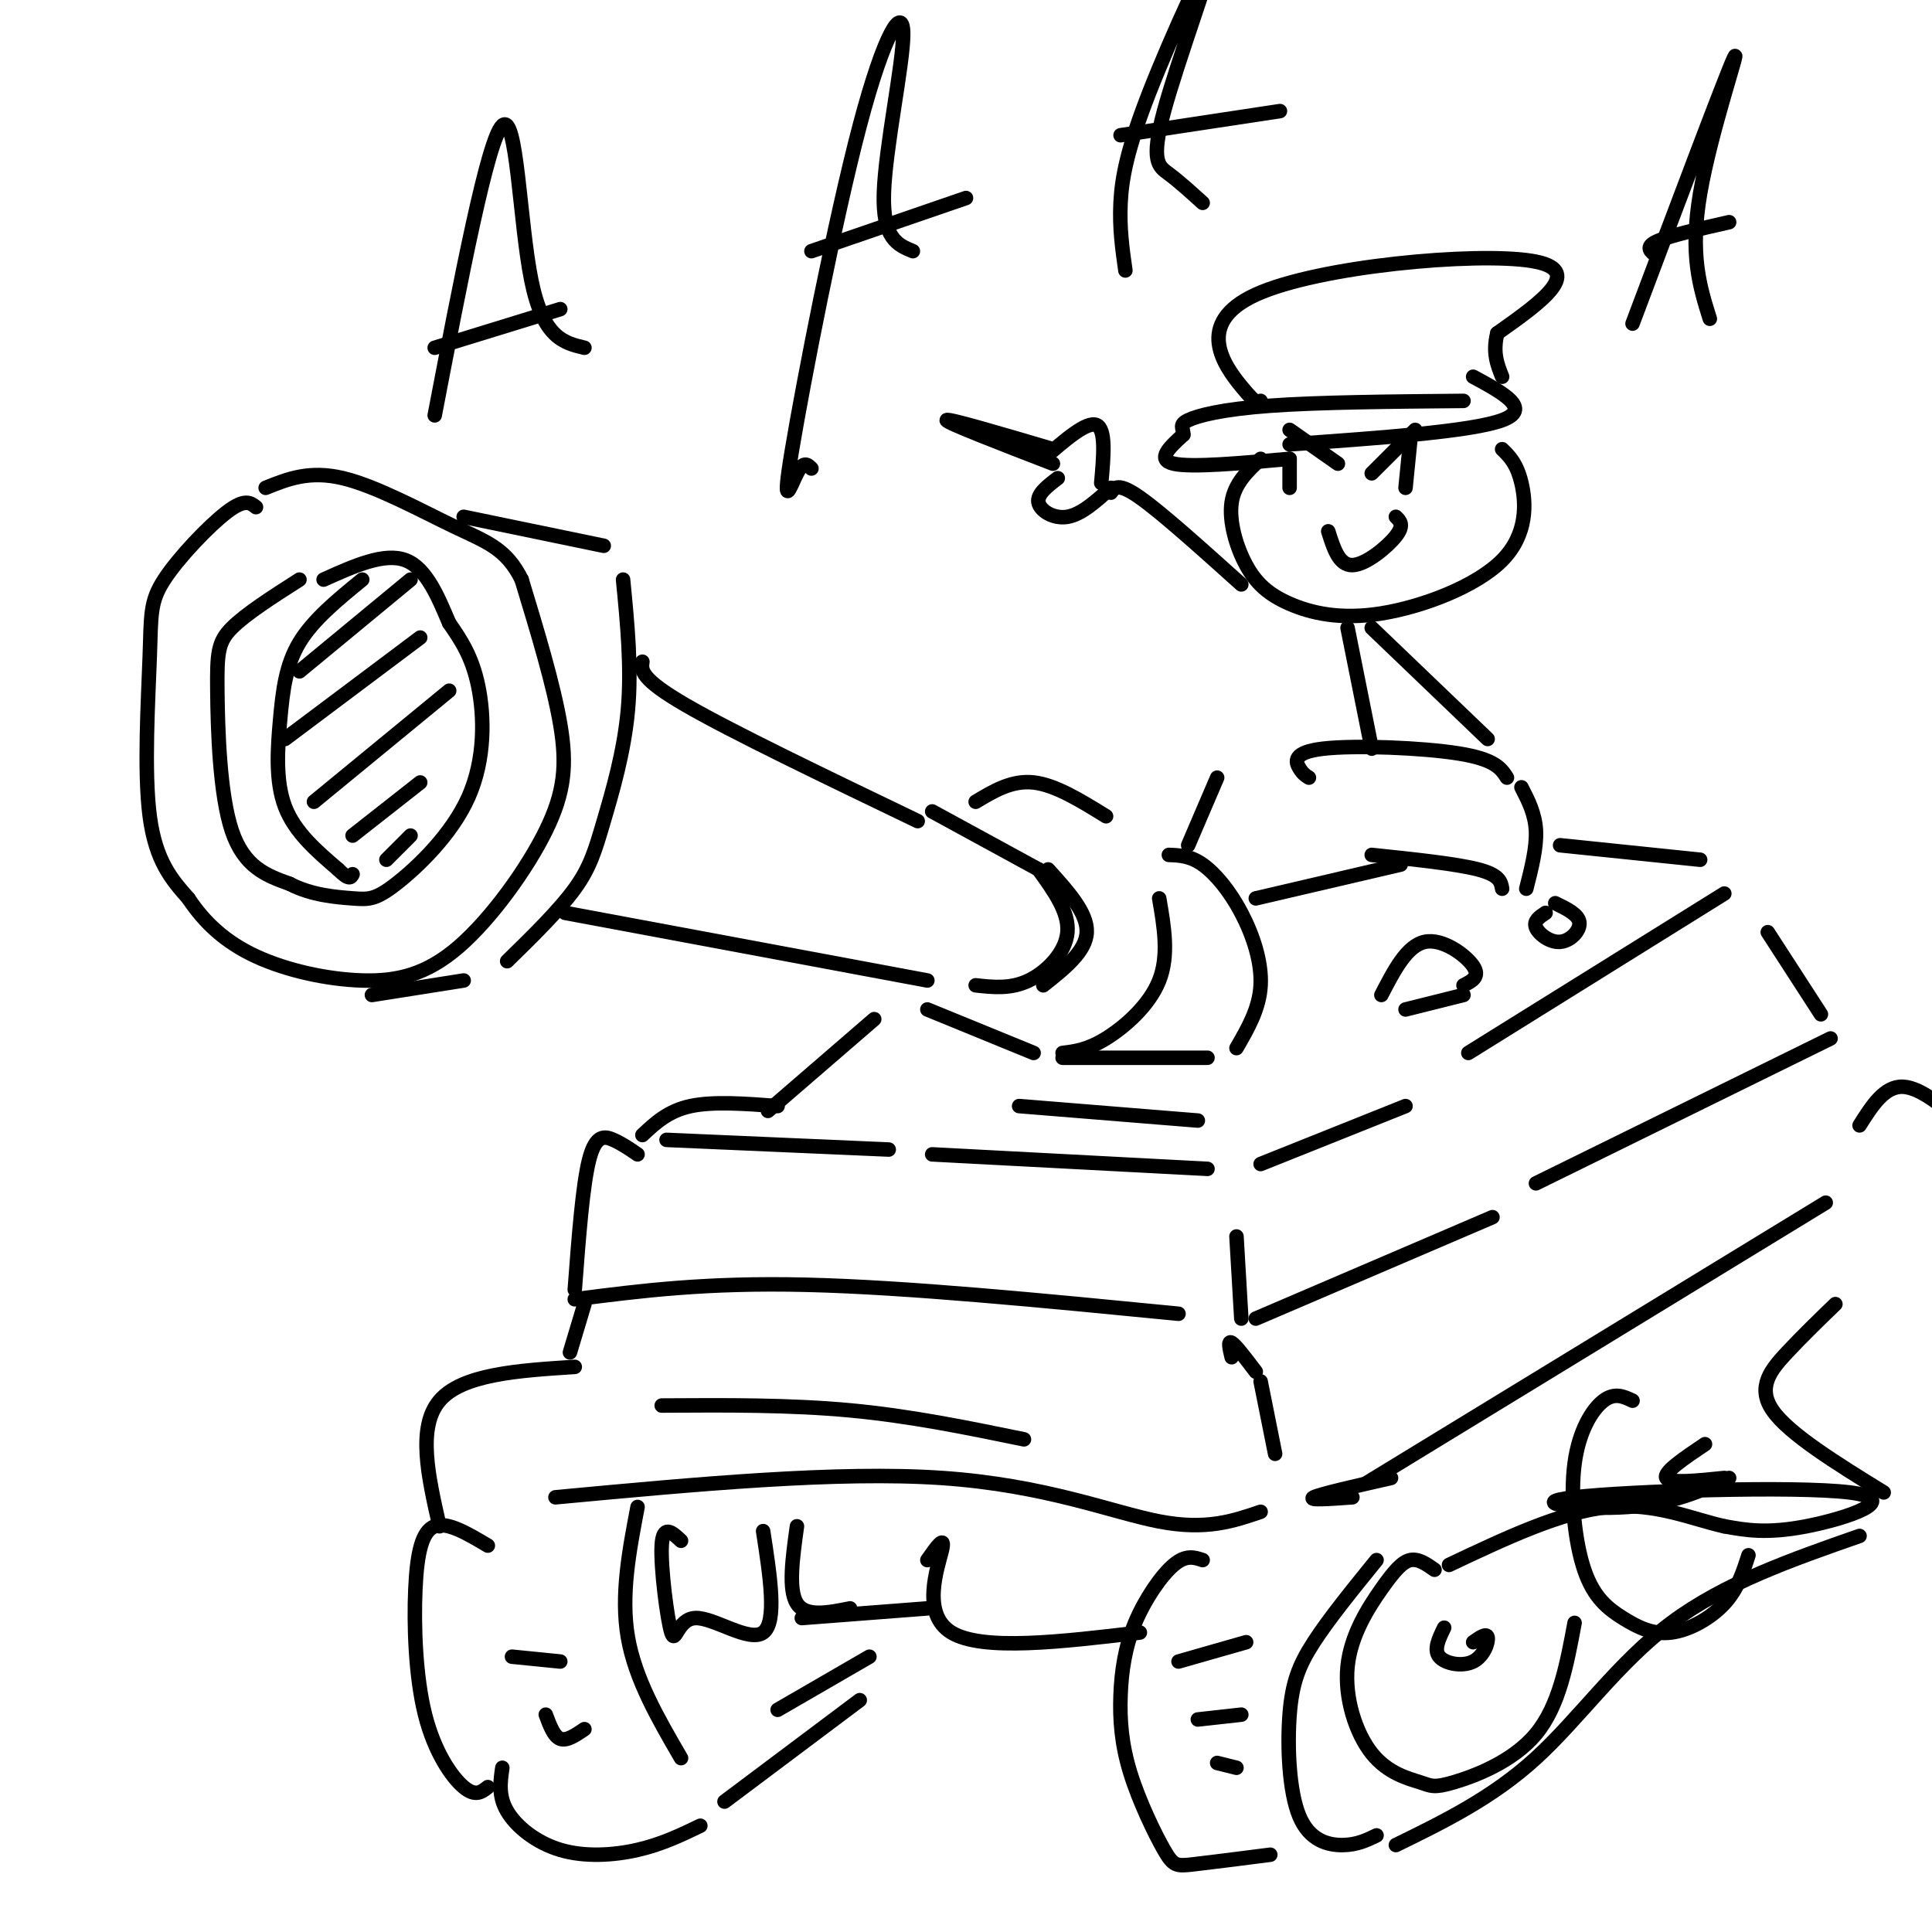 <svg viewBox='0 0 400 400' version='1.1' xmlns='http://www.w3.org/2000/svg' xmlns:xlink='http://www.w3.org/1999/xlink'><g fill='none' stroke='rgb(0,0,0)' stroke-width='3' stroke-linecap='round' stroke-linejoin='round'><path d='M53,105c-1.142,-0.914 -2.284,-1.828 -6,1c-3.716,2.828 -10.006,9.397 -13,14c-2.994,4.603 -2.691,7.239 -3,16c-0.309,8.761 -1.231,23.646 0,33c1.231,9.354 4.616,13.177 8,17'/><path d='M39,186c3.326,5.017 7.639,9.059 14,12c6.361,2.941 14.768,4.783 22,5c7.232,0.217 13.289,-1.189 20,-7c6.711,-5.811 14.076,-16.026 18,-24c3.924,-7.974 4.407,-13.707 3,-22c-1.407,-8.293 -4.703,-19.147 -8,-30'/><path d='M108,120c-3.226,-6.512 -7.292,-7.792 -14,-11c-6.708,-3.208 -16.060,-8.345 -23,-10c-6.940,-1.655 -11.470,0.173 -16,2'/><path d='M62,120c-5.560,3.554 -11.119,7.107 -14,10c-2.881,2.893 -3.083,5.125 -3,13c0.083,7.875 0.452,21.393 3,29c2.548,7.607 7.274,9.304 12,11'/><path d='M60,183c4.485,2.358 9.696,2.753 13,3c3.304,0.247 4.700,0.344 9,-3c4.300,-3.344 11.504,-10.131 15,-18c3.496,-7.869 3.285,-16.820 2,-23c-1.285,-6.180 -3.642,-9.590 -6,-13'/><path d='M93,129c-2.178,-5.089 -4.622,-11.311 -9,-13c-4.378,-1.689 -10.689,1.156 -17,4'/><path d='M75,120c-5.077,4.143 -10.155,8.286 -13,13c-2.845,4.714 -3.458,10.000 -4,16c-0.542,6.000 -1.012,12.714 1,18c2.012,5.286 6.506,9.143 11,13'/><path d='M70,180c2.333,2.333 2.667,1.667 3,1'/><path d='M62,139c0.000,0.000 23.000,-19.000 23,-19'/><path d='M59,153c0.000,0.000 28.000,-21.000 28,-21'/><path d='M65,166c0.000,0.000 28.000,-23.000 28,-23'/><path d='M73,173c0.000,0.000 14.000,-11.000 14,-11'/><path d='M80,178c0.000,0.000 5.000,-5.000 5,-5'/><path d='M96,107c0.000,0.000 29.000,6.000 29,6'/><path d='M129,120c0.893,9.137 1.786,18.274 1,27c-0.786,8.726 -3.250,17.042 -5,23c-1.750,5.958 -2.786,9.560 -6,14c-3.214,4.440 -8.607,9.720 -14,15'/><path d='M77,206c0.000,0.000 19.000,-3.000 19,-3'/><path d='M133,137c-0.250,1.750 -0.500,3.500 9,9c9.500,5.500 28.750,14.750 48,24'/><path d='M117,189c0.000,0.000 75.000,14.000 75,14'/><path d='M193,168c0.000,0.000 22.000,12.000 22,12'/><path d='M215,180c3.178,4.400 6.356,8.800 6,13c-0.356,4.200 -4.244,8.200 -8,10c-3.756,1.800 -7.378,1.400 -11,1'/><path d='M202,166c3.750,-2.250 7.500,-4.500 12,-4c4.500,0.500 9.750,3.750 15,7'/><path d='M217,180c4.083,4.500 8.167,9.000 8,13c-0.167,4.000 -4.583,7.500 -9,11'/><path d='M192,209c0.000,0.000 22.000,9.000 22,9'/><path d='M220,218c2.578,-0.311 5.156,-0.622 9,-3c3.844,-2.378 8.956,-6.822 11,-12c2.044,-5.178 1.022,-11.089 0,-17'/><path d='M242,177c2.202,0.083 4.405,0.167 7,2c2.595,1.833 5.583,5.417 8,10c2.417,4.583 4.262,10.167 4,15c-0.262,4.833 -2.631,8.917 -5,13'/><path d='M220,219c0.000,0.000 30.000,0.000 30,0'/><path d='M181,211c0.000,0.000 -22.000,19.000 -22,19'/><path d='M161,229c-6.667,-0.500 -13.333,-1.000 -18,0c-4.667,1.000 -7.333,3.500 -10,6'/><path d='M138,236c0.000,0.000 46.000,2.000 46,2'/><path d='M193,239c0.000,0.000 57.000,3.000 57,3'/><path d='M261,241c0.000,0.000 30.000,-12.000 30,-12'/><path d='M211,229c0.000,0.000 37.000,3.000 37,3'/><path d='M132,239c-1.622,-1.111 -3.244,-2.222 -5,-3c-1.756,-0.778 -3.644,-1.222 -5,4c-1.356,5.222 -2.178,16.111 -3,27'/><path d='M119,269c13.583,-1.750 27.167,-3.500 48,-3c20.833,0.500 48.917,3.250 77,6'/><path d='M257,273c0.000,0.000 -1.000,-17.000 -1,-17'/><path d='M260,273c0.000,0.000 49.000,-21.000 49,-21'/><path d='M260,186c0.000,0.000 30.000,-7.000 30,-7'/><path d='M246,175c0.000,0.000 6.000,-14.000 6,-14'/><path d='M271,161c-0.637,-0.393 -1.274,-0.786 -2,-2c-0.726,-1.214 -1.542,-3.250 5,-4c6.542,-0.750 20.440,-0.214 28,1c7.560,1.214 8.780,3.107 10,5'/><path d='M315,163c1.417,2.750 2.833,5.500 3,9c0.167,3.500 -0.917,7.750 -2,12'/><path d='M284,177c8.750,0.917 17.500,1.833 22,3c4.500,1.167 4.750,2.583 5,4'/><path d='M267,95c-10.167,0.917 -20.333,1.833 -24,1c-3.667,-0.833 -0.833,-3.417 2,-6'/><path d='M245,90c0.000,-1.440 -1.000,-2.042 1,-3c2.000,-0.958 7.000,-2.274 17,-3c10.000,-0.726 25.000,-0.863 40,-1'/><path d='M267,92c18.833,-1.333 37.667,-2.667 44,-5c6.333,-2.333 0.167,-5.667 -6,-9'/><path d='M261,83c-0.292,0.583 -0.583,1.167 -4,-3c-3.417,-4.167 -9.958,-13.083 3,-19c12.958,-5.917 45.417,-8.833 57,-7c11.583,1.833 2.292,8.417 -7,15'/><path d='M310,69c-1.000,4.000 0.000,6.500 1,9'/><path d='M261,95c-2.705,2.543 -5.411,5.085 -6,9c-0.589,3.915 0.938,9.202 3,13c2.062,3.798 4.660,6.106 9,8c4.340,1.894 10.421,3.374 19,2c8.579,-1.374 19.656,-5.601 25,-11c5.344,-5.399 4.955,-11.971 4,-16c-0.955,-4.029 -2.478,-5.514 -4,-7'/><path d='M275,110c1.111,3.533 2.222,7.067 5,7c2.778,-0.067 7.222,-3.733 9,-6c1.778,-2.267 0.889,-3.133 0,-4'/><path d='M284,98c0.000,0.000 9.000,-9.000 9,-9'/><path d='M292,91c0.000,0.000 -1.000,10.000 -1,10'/><path d='M277,96c0.000,0.000 -10.000,-7.000 -10,-7'/><path d='M267,95c0.000,0.000 0.000,6.000 0,6'/><path d='M257,121c-8.250,-7.417 -16.500,-14.833 -21,-18c-4.500,-3.167 -5.250,-2.083 -6,-1'/><path d='M228,100c0.500,-5.583 1.000,-11.167 -1,-12c-2.000,-0.833 -6.500,3.083 -11,7'/><path d='M218,93c-11.000,-3.250 -22.000,-6.500 -22,-6c0.000,0.500 11.000,4.750 22,9'/><path d='M219,99c-2.156,1.644 -4.311,3.289 -4,5c0.311,1.711 3.089,3.489 6,3c2.911,-0.489 5.956,-3.244 9,-6'/><path d='M279,130c0.000,0.000 5.000,25.000 5,25'/><path d='M284,130c0.000,0.000 24.000,23.000 24,23'/><path d='M304,218c0.000,0.000 53.000,-33.000 53,-33'/><path d='M323,175c0.000,0.000 29.000,3.000 29,3'/><path d='M318,245c0.000,0.000 61.000,-30.000 61,-30'/><path d='M377,210c0.000,0.000 -11.000,-17.000 -11,-17'/><path d='M286,206c2.644,-5.111 5.289,-10.222 9,-11c3.711,-0.778 8.489,2.778 10,5c1.511,2.222 -0.244,3.111 -2,4'/><path d='M291,209c0.000,0.000 12.000,-3.000 12,-3'/><path d='M320,189c-1.262,0.833 -2.524,1.667 -2,3c0.524,1.333 2.833,3.167 5,3c2.167,-0.167 4.190,-2.333 4,-4c-0.190,-1.667 -2.595,-2.833 -5,-4'/><path d='M255,281c-0.417,-1.750 -0.833,-3.500 0,-3c0.833,0.500 2.917,3.250 5,6'/><path d='M261,286c0.000,0.000 3.000,15.000 3,15'/><path d='M261,313c-5.644,1.933 -11.289,3.867 -21,2c-9.711,-1.867 -23.489,-7.533 -45,-9c-21.511,-1.467 -50.756,1.267 -80,4'/><path d='M121,270c0.000,0.000 -3.000,10.000 -3,10'/><path d='M119,283c-11.667,0.750 -23.333,1.500 -28,7c-4.667,5.500 -2.333,15.750 0,26'/><path d='M137,291c13.250,-0.083 26.500,-0.167 39,1c12.500,1.167 24.250,3.583 36,6'/><path d='M283,307c0.000,0.000 95.000,-58.000 95,-58'/><path d='M288,306c-7.333,1.667 -14.667,3.333 -16,4c-1.333,0.667 3.333,0.333 8,0'/><path d='M249,323c-1.724,-0.578 -3.447,-1.157 -6,1c-2.553,2.157 -5.935,7.049 -8,12c-2.065,4.951 -2.813,9.962 -3,15c-0.187,5.038 0.187,10.103 2,16c1.813,5.897 5.065,12.626 7,16c1.935,3.374 2.553,3.393 6,3c3.447,-0.393 9.724,-1.196 16,-2'/><path d='M285,323c-4.928,6.072 -9.856,12.144 -13,17c-3.144,4.856 -4.502,8.498 -5,15c-0.498,6.502 -0.134,15.866 2,21c2.134,5.134 6.038,6.038 9,6c2.962,-0.038 4.981,-1.019 7,-2'/><path d='M244,344c0.000,0.000 14.000,-4.000 14,-4'/><path d='M248,356c0.000,0.000 9.000,-1.000 9,-1'/><path d='M252,365c0.000,0.000 4.000,1.000 4,1'/><path d='M289,382c10.000,-4.889 20.000,-9.778 29,-18c9.000,-8.222 17.000,-19.778 28,-28c11.000,-8.222 25.000,-13.111 39,-18'/><path d='M297,325c-1.667,-1.173 -3.334,-2.347 -5,-2c-1.666,0.347 -3.333,2.214 -6,6c-2.667,3.786 -6.336,9.492 -7,16c-0.664,6.508 1.676,13.818 5,18c3.324,4.182 7.633,5.234 10,6c2.367,0.766 2.791,1.245 7,0c4.209,-1.245 12.203,-4.213 17,-10c4.797,-5.787 6.399,-14.394 8,-23'/><path d='M299,337c-1.107,2.268 -2.214,4.536 -1,6c1.214,1.464 4.750,2.125 7,1c2.250,-1.125 3.214,-4.036 3,-5c-0.214,-0.964 -1.607,0.018 -3,1'/><path d='M338,290c-1.845,-0.877 -3.689,-1.754 -6,0c-2.311,1.754 -5.087,6.140 -6,13c-0.913,6.860 0.037,16.195 2,22c1.963,5.805 4.939,8.082 8,10c3.061,1.918 6.209,3.478 10,3c3.791,-0.478 8.226,-2.994 11,-6c2.774,-3.006 3.887,-6.503 5,-10'/><path d='M353,299c-4.333,2.917 -8.667,5.833 -8,7c0.667,1.167 6.333,0.583 12,0'/><path d='M380,270c-3.378,3.267 -6.756,6.533 -10,10c-3.244,3.467 -6.356,7.133 -3,12c3.356,4.867 13.178,10.933 23,17'/><path d='M358,306c-5.858,2.676 -11.716,5.352 -21,6c-9.284,0.648 -21.994,-0.734 -11,-2c10.994,-1.266 45.691,-2.418 57,-1c11.309,1.418 -0.769,5.405 -9,7c-8.231,1.595 -12.616,0.797 -17,0'/><path d='M357,316c-6.511,-1.422 -14.289,-4.978 -24,-4c-9.711,0.978 -21.356,6.489 -33,12'/><path d='M141,319c-1.877,-1.764 -3.754,-3.528 -4,1c-0.246,4.528 1.140,15.348 2,18c0.860,2.652 1.193,-2.863 5,-3c3.807,-0.137 11.088,5.104 14,3c2.912,-2.104 1.456,-11.552 0,-21'/><path d='M165,316c-0.917,6.583 -1.833,13.167 0,16c1.833,2.833 6.417,1.917 11,1'/><path d='M166,335c0.000,0.000 26.000,-2.000 26,-2'/><path d='M192,323c1.911,-2.733 3.822,-5.467 3,-2c-0.822,3.467 -4.378,13.133 2,17c6.378,3.867 22.689,1.933 39,0'/><path d='M101,320c-4.191,-2.494 -8.383,-4.989 -11,-4c-2.617,0.989 -3.660,5.461 -4,13c-0.340,7.539 0.024,18.145 2,26c1.976,7.855 5.565,12.959 8,15c2.435,2.041 3.718,1.021 5,0'/><path d='M132,312c-1.750,9.167 -3.500,18.333 -2,27c1.500,8.667 6.250,16.833 11,25'/><path d='M106,343c0.000,0.000 10.000,1.000 10,1'/><path d='M113,355c0.833,2.250 1.667,4.500 3,5c1.333,0.500 3.167,-0.750 5,-2'/><path d='M104,366c-0.423,2.929 -0.845,5.857 1,9c1.845,3.143 5.958,6.500 11,8c5.042,1.500 11.012,1.143 16,0c4.988,-1.143 8.994,-3.071 13,-5'/><path d='M150,373c0.000,0.000 28.000,-21.000 28,-21'/><path d='M161,354c0.000,0.000 19.000,-11.000 19,-11'/><path d='M385,233c2.583,-4.083 5.167,-8.167 9,-8c3.833,0.167 8.917,4.583 14,9'/><path d='M90,86c5.489,-28.578 10.978,-57.156 14,-60c3.022,-2.844 3.578,20.044 6,32c2.422,11.956 6.711,12.978 11,14'/><path d='M90,72c0.000,0.000 26.000,-8.000 26,-8'/><path d='M168,97c-0.814,-0.824 -1.628,-1.649 -3,1c-1.372,2.649 -3.301,8.771 -1,-5c2.301,-13.771 8.833,-47.433 14,-67c5.167,-19.567 8.968,-25.037 9,-19c0.032,6.037 -3.705,23.582 -4,33c-0.295,9.418 2.853,10.709 6,12'/><path d='M168,52c0.000,0.000 32.000,-11.000 32,-11'/><path d='M233,56c-0.627,-4.397 -1.255,-8.793 -1,-14c0.255,-5.207 1.391,-11.224 6,-23c4.609,-11.776 12.689,-29.311 13,-28c0.311,1.311 -7.147,21.468 -10,32c-2.853,10.532 -1.101,11.438 1,13c2.101,1.562 4.550,3.781 7,6'/><path d='M232,28c0.000,0.000 33.000,-5.000 33,-5'/><path d='M338,67c9.689,-25.756 19.378,-51.511 21,-55c1.622,-3.489 -4.822,15.289 -7,28c-2.178,12.711 -0.089,19.356 2,26'/><path d='M343,53c-1.250,-0.917 -2.500,-1.833 0,-3c2.500,-1.167 8.750,-2.583 15,-4'/></g>
</svg>